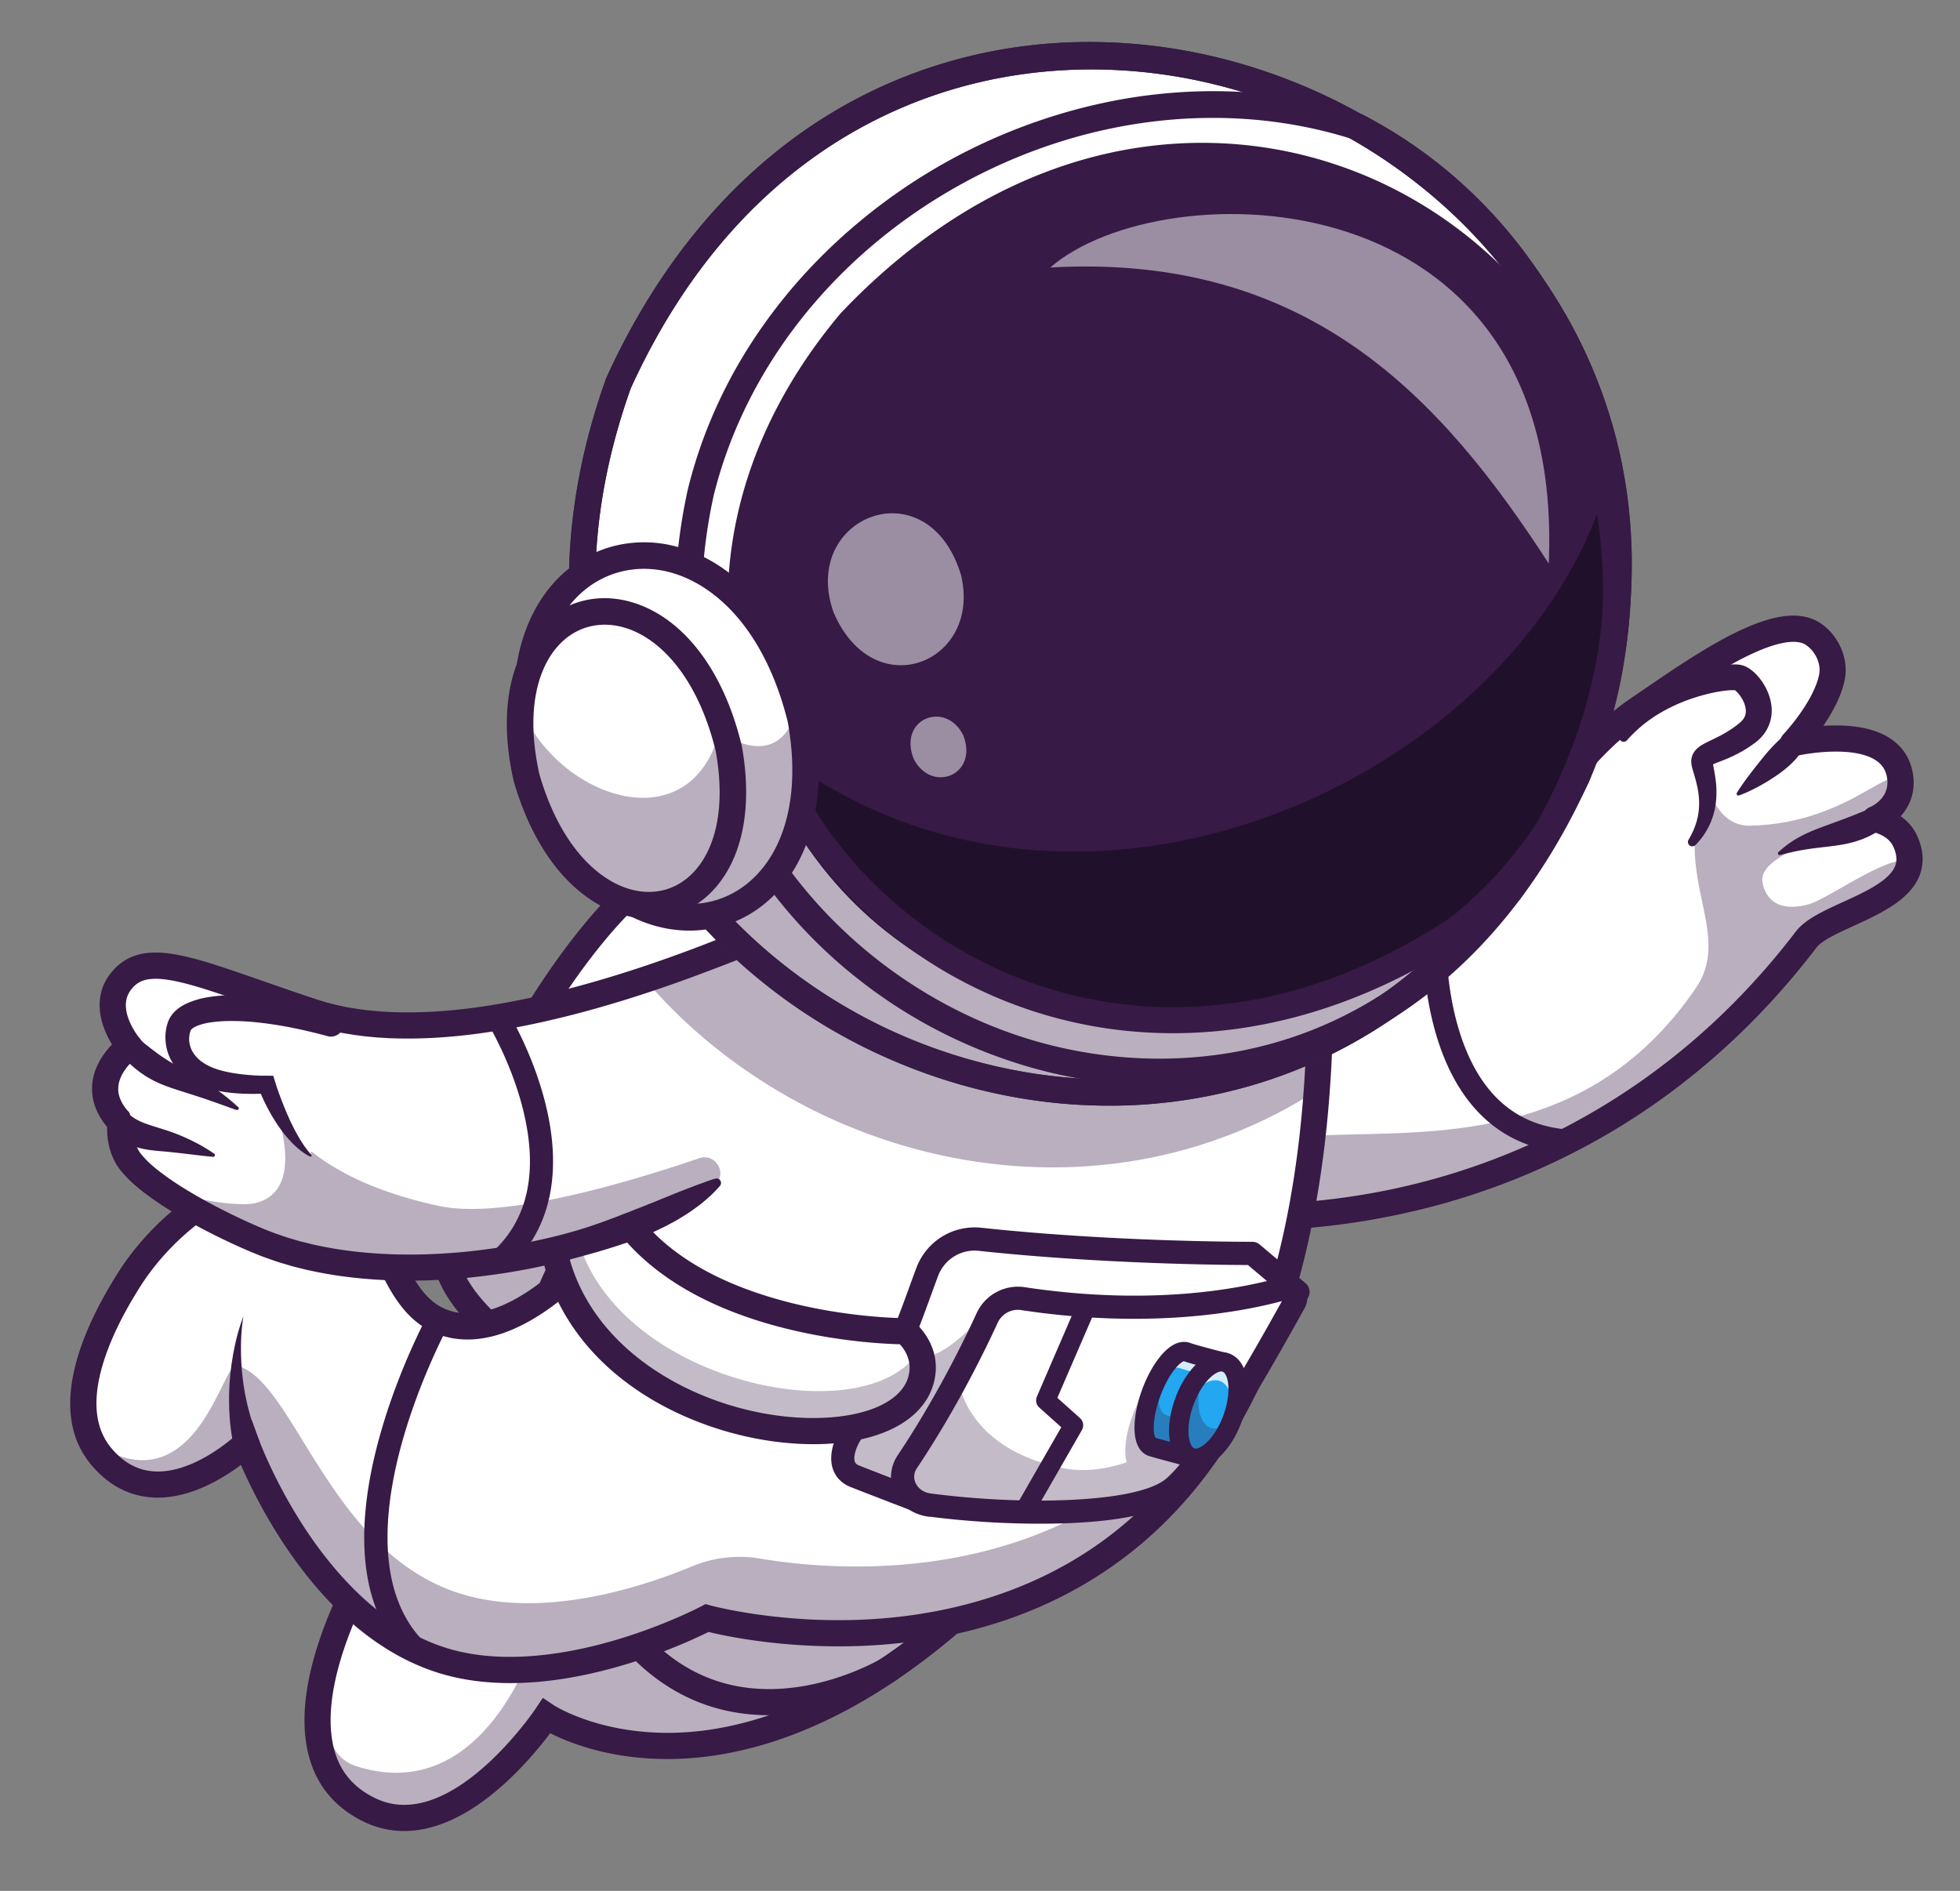 <svg xmlns="http://www.w3.org/2000/svg" id="b83b7ca4-e925-446d-b7a2-265fb91db78f" data-name="Layer 1" width="2537.39" height="2447.91" viewBox="0 0 2537.39 2447.91"><rect x="0" y="0" width="2537.39" height="2447.91" fill="#808080" stroke="none"/><g><path d="M824.22,1869c-10.57,64.66-62.68,90.38-165.32,70.09s-142.14,23.2-149,31.55c-23.06,28.28-189.61,296.54-31.14,372.65,111.78,53.68,228.61-121.76,228.61-121.76S971,2398.32,1336.71,1996.4" style="fill: #fff"></path><path d="M996,2220.53c-31.34,0-61.3-5.3-88.92-15.89-88.78-34-154.27-120.31-194.63-256.42a16.92,16.92,0,1,1,32.45-9.62C782.08,2064.08,840.72,2143,919.16,2173c109.41,41.95,221.86-25.78,223-26.47a16.93,16.93,0,0,1,17.71,28.86c-1.3.79-32.39,19.69-78.77,32.81A312.7,312.7,0,0,1,996,2220.53Z" style="fill: #371a45"></path><g style="opacity: 0.35"><path d="M478.81,2343.34C590.58,2397,707.4,2221.58,707.4,2221.58S971,2398.31,1336.71,1996.41l-335.33-83.35C882.6,2131.54,693.5,2123.11,693.5,2123.11S629,2339.68,461.67,2286.67c-45.05-14.27-37.85-69.76-48.51-89C405.41,2258.15,418.79,2314.51,478.81,2343.34Z" style="fill: #371a45"></path></g><path d="M523.13,2370.43a118.14,118.14,0,0,1-51.66-11.84c-39.2-18.83-63.79-49.54-73.1-91.28-11.11-49.84-.09-113.64,32.77-189.65,24.14-55.85,54.7-104.2,65.69-117.68,11.56-14.17,57.64-58.75,165.35-37.46,54.91,10.86,94.71,8.07,118.28-8.29,14.59-10.13,23.44-25.81,27.06-47.92a16.93,16.93,0,1,1,33.41,5.46c-5.11,31.21-19,54.85-41.17,70.27-31.84,22.09-79,26.58-144.15,13.7-91.49-18.09-126.47,18.19-132.55,25.64C508.72,1999,408.45,2157,431.41,2259.94c7,31.54,24.93,53.82,54.72,68.13,97.18,46.68,206.11-114.26,207.19-115.89l9.42-14.11,14.1,9.44c.58.38,64.19,41.56,169.63,35.15,98.17-6,253.8-55.51,437.72-257.65a16.93,16.93,0,0,1,25,22.78c-84.75,93.14-171.31,163.24-257.27,208.34-69.53,36.48-138.88,56.83-206.12,60.48-7.5.4-14.82.59-21.92.59-75.16,0-127.74-21.3-151.6-33.43-12.2,16.3-35.78,45.41-66.26,71.64C603.63,2351.92,562,2370.43,523.13,2370.43Z" style="fill: #371a45"></path><g><path d="M1292.43,1213.55c-10.69-1.85-235.85-107.77-386.89-105.61-125.92,1.8-365.83,427-323.59,538.77,39.14,103.56,257,197.71,257,197.71Z" style="fill: #fff"></path><path d="M1292.43,1213.56l-73.7,102.54L839,1844.42s-105.64-45.65-183-108.37c-33.75-27.31-62.08-57.87-74-89.34-42.24-111.74,197.67-537,323.61-538.77C1056.58,1105.78,1281.72,1211.69,1292.43,1213.56Z" style="fill: #fff"></path><g style="opacity: 0.35"><path d="M1218.73,1316.1,839,1844.42a.62.62,0,0,1-.17-.06c-.48-.23-2-.9-4.53-2l-1.63-.76a1.59,1.59,0,0,1-.33-.13c-.52-.23-1.11-.52-1.7-.76-1.39-.68-3-1.39-4.75-2.2-.42-.22-.88-.41-1.33-.63s-.81-.4-1.24-.58-1.07-.51-1.62-.79c-5.62-2.64-12.46-6-20.19-9.83-1-.45-1.91-.94-2.88-1.43-2.91-1.48-6-3-9.08-4.65l-3.16-1.63c-1.23-.61-2.48-1.29-3.77-2-1.54-.84-3.12-1.66-4.73-2.51-.49-.23-.94-.49-1.38-.75-1.16-.63-2.32-1.23-3.51-1.87-3.31-1.79-6.68-3.61-10.12-5.5-.09,0-.22-.14-.35-.2-2.37-1.31-4.81-2.67-7.23-4.06a.66.66,0,0,1-.2-.11c-1.76-1-3.52-2-5.31-3-1.12-.62-2.23-1.28-3.38-2-4.25-2.46-8.59-5-13-7.6-2.8-1.67-5.63-3.42-8.48-5.17-2.58-1.56-5.17-3.19-7.77-4.83s-5.19-3.3-7.81-5l-7.82-5.12c-2.62-1.74-5.2-3.48-7.77-5.25s-5.18-3.55-7.74-5.39c0,0,0,0,0,0-2.57-1.8-5.13-3.64-7.65-5.47l-7.59-5.61c-.41-.28-.81-.6-1.18-.88l-6.29-4.84c-2.47-1.93-4.9-3.89-7.34-5.85-33.75-27.31-62.08-57.87-74-89.34-22-58.31,32.76-202,108.1-326.31-33.48,79-50.41,150.25-36.43,187.25,4.89,12.94,12.56,25.73,22.26,38.21a216.28,216.28,0,0,0,37.75,37.94c84.93-151.51,242.28-327.8,326.58-319.42,48.75,4.88,104,21.89,156.64,42.78C1204.19,1310.08,1211.52,1313.06,1218.73,1316.1Z" style="fill: #371a45"></path></g><path d="M844.76,1865.36l-12.51-5.4a1014.53,1014.53,0,0,1-116-61.14c-82-50.42-132.57-99.59-150.16-146.13-16.79-44.43,5.08-119.4,26.38-174.47,27-69.72,68.79-148.43,114.73-215.93C750.45,1198.76,833.68,1092,905.3,1091c55.58-.8,126.9,12.35,212,39.07,68.53,21.52,127.94,46.07,159.86,59.26,8.44,3.49,16.44,6.8,19,7.68l25.8,4.48Zm65.37-740.53c-1.46,0-2.9,0-4.34,0-39.92.58-105.29,60.53-170.59,156.48-44.55,65.46-85.06,141.67-111.14,209.1-26.7,69-36.28,123.82-26.28,150.29,14.64,38.74,61.62,83.36,135.87,129a1023,1023,0,0,0,99.67,53.5L1266,1221.36l-1.77-.73C1206.54,1196.8,1032.41,1124.83,910.13,1124.83Zm386.41,72.32h0Z" style="fill: #371a45"></path><path d="M897.08,1100.7c5.53,6,10.8,11.91,16.12,17.93s10.54,12,15.73,18.11c10.4,12.15,20.63,24.44,30.59,37s19.77,25.25,29.06,38.44c1.17,1.65,2.35,3.27,3.5,4.93l3.4,5c2.25,3.38,4.59,6.64,6.71,10.14s4.37,6.86,6.46,10.39l6.1,10.73a9.67,9.67,0,0,1-16.64,9.85l-.19-.3C990,1250,980.64,1237.56,971,1225.37s-19.9-24.07-30.31-35.78-21.11-23.22-32-34.57q-8.13-8.52-16.41-16.9c-5.5-5.57-11.1-11.19-16.61-16.54l0,0a14.95,14.95,0,0,1,20.84-21.44C896.69,1100.28,896.9,1100.51,897.08,1100.7Z" style="fill: #371a45"></path><path d="M675.52,1335.78,782,1419.11a26.47,26.47,0,0,1,8,31.4c-17.63,40.52-63.2,132-117,136.32-44.63,3.59-90.2-30.8-102.26-72.87-13.48-47,38.74-131.74,66.6-172.32A26.51,26.51,0,0,1,675.52,1335.78Z" style="fill: #fff"></path><g style="opacity: 0.35"><path d="M789.93,1450.52c-17.6,40.52-63.19,132-116.95,136.3-44.64,3.59-90.2-30.79-102.27-72.88-8.27-28.94,8.29-72.11,28.75-110.49-7,21.35-8.8,41.24-5.35,57.41,19.8,92.63,105.21,56.12,105.21,56.12s-3.19,20.6,2,25.39c21.9,20,67.89-59.69,90.72-101.48A25.63,25.63,0,0,1,789.93,1450.52Z" style="fill: #371a45"></path></g><path d="M666.64,1604c-49,0-98.28-36.87-112.19-85.38-14.4-50.25,29.53-129.19,68.92-186.57a43.42,43.42,0,0,1,62.59-9.61h0l106.43,83.33a43.41,43.41,0,0,1,13.08,51.48c-9.87,22.68-26,55.8-46.68,84.82-27.54,38.6-55.95,59.33-84.45,61.62Q670.5,1604,666.64,1604Zm-7.46-257a9.93,9.93,0,0,0-1.47.11,9.55,9.55,0,0,0-6.43,4c-48.41,70.52-72.44,129.61-64.28,158.08,9.75,34,45.37,60.86,79.52,60.86,1.71,0,3.41-.07,5.1-.2,36.6-3,77.1-67.12,102.8-126.2a9.56,9.56,0,0,0-2.9-11.33l-106.43-83.32A9.46,9.46,0,0,0,659.18,1347.06Z" style="fill: #371a45"></path><path d="M608.75,1550.6h-.16l0,0a.39.39,0,0,0,.12,0l.4.06c.31,0,.61.09,1,.12.68.08,1.42.13,2.17.16,1.49.08,3.07.07,4.65,0a76,76,0,0,0,9.72-1,81.82,81.82,0,0,0,9.82-2.25,92.1,92.1,0,0,0,9.7-3.37,125,125,0,0,0,35.76-22.77A180.07,180.07,0,0,0,697.4,1506l3.62-4.23,3.58-4.42c1.21-1.46,2.36-3,3.52-4.45s2.35-3,3.46-4.5c4.57-6,8.91-12.22,12.91-18.57,2-3.19,3.91-6.4,5.66-9.68.87-1.63,1.71-3.28,2.5-4.93.37-.82.77-1.65,1.1-2.46.17-.41.35-.82.5-1.21l.4-1,.2-.53a4.46,4.46,0,0,1,8.5,2.6l-.22.94-.2.79c-.14.53-.29,1-.44,1.53-.28,1-.61,2-.93,2.94-.66,1.93-1.37,3.81-2.11,5.68-1.48,3.73-3.13,7.34-4.83,10.94-3.44,7.15-7.23,14.08-11.24,20.86-1,1.72-2,3.37-3,5.06s-2,3.37-3.11,5l-3.17,5-3.38,5a196.94,196.94,0,0,1-15,19.1,147.52,147.52,0,0,1-38.8,31.25,120.44,120.44,0,0,1-11.61,5.59,110.53,110.53,0,0,1-12.34,4.36,104.3,104.3,0,0,1-13,2.89c-2.25.33-4.52.62-6.88.77-1.18.09-2.37.15-3.62.17-.61,0-1.27,0-1.92,0l-1.05,0-.6,0-.31,0-.52,0a14.94,14.94,0,0,1,3.78-29.65Z" style="fill: #371a45"></path></g><path d="M1550.64,1572.25s51.88,7.21,132.87,1.2c162-12.06,440.71-76.83,654.89-357.34,27.91-36.55,163.07-51.52,127.79-127.66-10.7-23.1-38.74-28-38.74-28s41.09-16.83,31.55-59.59c-15.1-67.57-137.94-38.6-137.94-38.6s41.12-43.29,50.24-84c6.35-28.55-13.58-54.37-31.29-61.19-50.25-19.31-153.52,56.55-216.34,99-59.19,39.94-97.28,91.64-136.58,144.71-61.32,82.72-125.67,168.78-277.85,218.81-51,16.73-111.78,29.46-185.64,36.64l18.22,172.69Z" style="fill: #fff"></path><g style="opacity: 0.35"><path d="M1550.64,1572.25s51.88,7.21,132.87,1.2c162-12.06,440.71-76.83,654.89-357.34,23.63-30.9,124-46.39,133-96.51-11.09-23.69-104.12,43.82-129,50.83-48.22,13.6-58.79-15.76-60.79-28.6-7.62-48.79,173.46-74.37,175.72-117.09,2.89-54.55-55.17,41.5-191.86,44.18-43.23.85-54-52.53-55.64-48.77-49,110.56,35.07,186.17-14.06,258.47-146.78,216-368.56,182.29-505.71,192.5-81,6-132.87-1.2-132.87-1.2l-8.82-83.38-7.63-72.17c-5.63.66-11.36,1.26-17.13,1.82l18.22,172.69Z" style="fill: #371a45"></path></g><path d="M1620.26,1592.84c-43.36,0-69.67-3.5-71.94-3.81a16.93,16.93,0,0,1,4.65-33.54c1.13.16,116.4,15.31,268.6-20.3,139.93-32.75,340.85-116.47,503.39-329.36,12-15.66,35.52-26.44,60.47-37.86,28.59-13.08,61-27.9,68.17-47.31,2.64-7.15,1.74-15.35-2.76-25.07-6.58-14.2-25.2-18.22-26.37-18.46a16.83,16.83,0,0,1-3.5-32.31c3.19-1.39,27.59-13,21.5-40.26-2-9.1-6.77-15.71-14.89-20.8-27.78-17.41-83.52-9.52-102.65-5a16.93,16.93,0,0,1-16.16-28.13c.37-.39,38-40.47,46-76.06,4.56-20.38-11.13-38-20.82-41.7-10.48-4-32.68-3.85-78.89,19.89-35.07,18-73.26,44.1-103.94,65.06-6.27,4.29-12.29,8.4-18,12.24-56.3,38-92.82,87.28-131.49,139.47-41.79,56.4-85,114.73-156.29,163.09-80.25,54.44-185,87.29-320.11,100.43a16.93,16.93,0,0,1-3.28-33.7c288-28,371.63-140.85,452.48-250,38.66-52.18,78.64-106.14,139.75-147.38,5.63-3.8,11.6-7.87,17.81-12.12,31.46-21.49,70.62-48.24,107.57-67.22,47.33-24.32,81.17-31.12,106.51-21.38,26.57,10.21,49.68,45.07,41.71,80.69-4.6,20.57-16.09,41.25-27.34,57.78.81-.06,1.63-.11,2.45-.15,35.28-2,63.09,3.24,82.65,15.49,15.85,9.93,25.92,24.1,30,42.11,5.84,26.15-2.9,46-14.93,59.58a61.77,61.77,0,0,1,21,24.6c8.37,18.05,9.65,35.22,3.81,51-12.05,32.61-51.25,50.55-85.84,66.37-20.07,9.18-40.83,18.68-47.66,27.62-74.6,97.71-163.22,177.59-263.41,237.44a907.59,907.59,0,0,1-260.58,104.66C1743.17,1588.16,1670.35,1592.84,1620.26,1592.84Z" style="fill: #371a45"></path><path d="M131.58,1886c76.27,89.79,187.24-17.51,187.24-17.51S403.37,2103.26,581,2152c149.24,40.94,334.33-57.2,334.33-57.2s631.88,175.37,768.19-521.34a1354.51,1354.51,0,0,0,20.68-156q5-64.93,5-137.94-.06-38.19-1.53-78.68l-523.88-47.28-60.38-5.41-15.07-1.38c-.85,3.37-1.7,6.7-2.6,10-26,95-77,166.87-131.78,224.13-69.44,72.71-144.73,121.85-181.91,164.53a492.85,492.85,0,0,0-48.55,66c-21.59,35.06-30.77,60-30.77,60-23,18.21-96.07,70.87-156.38,31.48-20.9-13.68-35.08-36.89-47.54-62.18-22.08-44.75-38.89-96-78.64-112.63-57.37-24-123.23-2.26-178.06,38-34.23,25.13-64.15,57.52-85,90.46C131.13,1713.34,75.83,1820.46,131.58,1886Z" style="fill: #fff"></path><g style="opacity: 0.35"><path d="M118.7,1866.51A96.13,96.13,0,0,0,131.58,1886c76.27,89.79,187.24-17.51,187.24-17.51S403.37,2103.26,581,2152c149.24,40.94,334.33-57.2,334.33-57.2s614.94,170.67,762.4-493.64c-148.55,465.54-557.53,439.38-694.11,416.53a158.7,158.7,0,0,0-87.14,9.91c-63.26,26.26-186.72,66.86-292.26,37.91-177.62-48.73-221.48-278.42-298.1-297.84C288.2,1763.12,252.61,1956.18,118.7,1866.51Z" style="fill: #371a45"></path></g><path d="M660.42,2178.91c-30.12,0-58.22-3.54-83.89-10.58-43-11.8-84.25-34.83-122.59-68.45-30.23-26.51-58.73-59.64-84.71-98.47a681.44,681.44,0,0,1-57.38-105c-22.76,17.22-63.54,42.38-107.5,42.38-1.84,0-3.69,0-5.54-.13-31-1.52-58-15.54-80.15-41.65-28.23-33.23-35-78.11-20-133.41,9.53-35.29,27.77-74.34,54.21-116.07,30.1-47.49,74.94-90,123-116.75,26.69-14.81,53.32-24.19,79.17-27.86,29.14-4.13,56.63-.9,81.7,9.6,38.88,16.27,57.87,57.46,76.24,97.29,14.44,31.33,29.37,63.72,52.7,79,21.07,13.77,47,15.17,77.05,4.14,17.95-6.59,37.24-17.61,56-32,6.55-15.85,30.75-69.29,80.6-126.52,18.37-21.09,44.64-42.89,75-68.13C937.82,1397,1052.1,1302.16,1092,1142.7a16.93,16.93,0,1,1,32.84,8.21c-42.54,170.22-161.75,269.15-248.8,341.39-29.28,24.3-54.57,45.29-71.14,64.32-54,61.92-76,120.12-76.23,120.7l-1.66,4.43-3.71,3c-22.65,17.93-46.47,31.75-68.88,40-40.07,14.7-77.15,12.08-107.23-7.58-31.48-20.57-48.48-57.45-64.93-93.12-16.37-35.51-31.84-69.06-58.56-80.25-80.54-33.71-188.45,37-242.24,121.91-24.62,38.85-41.49,74.78-50.13,106.78-11.85,43.89-7.42,78.43,13.17,102.66,16.09,18.93,34.37,28.66,55.9,29.75,52.84,2.66,106.17-48,106.7-48.48l18.81-18.08,8.86,24.53c.21.57,21.21,58.07,63.07,120.44C435.68,2039.68,499,2112,585.49,2135.68c73,20,156.19,4,213.12-13,62.73-18.69,108.33-42.66,108.78-42.9l6-3.15,6.5,1.8c.74.2,76.26,20.7,178.45,18.94,93.44-1.63,229.14-22.8,345-114.44,178.2-140.93,261.47-403.85,247.5-781.46a16.93,16.93,0,0,1,33.83-1.25c7.71,208.43-14.26,385.34-65.32,525.81-43.79,120.47-109.49,215.91-195.27,283.66-54.66,43.18-117.84,75.36-187.78,95.67-55.71,16.18-115.8,24.89-178.59,25.88-4.12.06-8.21.09-12.24.09-84.37,0-148.12-13.73-168.14-18.61A713.19,713.19,0,0,1,809,2155c-38.78,11.6-76.21,19.09-111.26,22.24Q678.6,2178.9,660.42,2178.91Z" style="fill: #371a45"></path><path d="M2101.52,955.36c41.93-65.65,131.14-81.46,148.67-78.1,13.35,2.56,45,45.28,12.42,71.08s-59.7,25.19-59.24,38.12,22.56,58.93-13,104.08" style="fill: #fff"></path><path d="M2096.76,952.32c8-17.68,20.76-33.33,35.63-46.2a191.49,191.49,0,0,1,50.09-30.84,207.41,207.41,0,0,1,27.95-9.7c4.8-1.29,9.66-2.42,14.65-3.35a130.81,130.81,0,0,1,15.63-2l2.11-.11c.7,0,1.5,0,2.24,0,1.43,0,3.22.07,4.91.17,1.05.12,2.09.25,3.14.41a30.61,30.61,0,0,1,4.41,1.21,34.41,34.41,0,0,1,6.2,3.06,49.28,49.28,0,0,1,8.17,6.43,66.65,66.65,0,0,1,6.15,6.79,74.34,74.34,0,0,1,9.28,15,66.52,66.52,0,0,1,5.52,17.48,52.54,52.54,0,0,1-.3,19.85,50,50,0,0,1-8.3,18.78,44.51,44.51,0,0,1-3.1,3.92,41.5,41.5,0,0,1-3.36,3.51,46.66,46.66,0,0,1-3.54,3.13l-.91.74c-.29.24-.62.52-.86.68l-1.54,1.14c-4.1,3-8.36,5.89-12.72,8.52a187.51,187.51,0,0,1-26.91,13.09c-4.39,1.74-8.8,3.37-12.1,4.83-1.62.69-2.92,1.44-3.16,1.54a8.25,8.25,0,0,1,.52-.95,6.08,6.08,0,0,0,.77-2.81,2,2,0,0,0,0-.55l0-.13s0,0,0,0v.14s0,0,0,.13l0,.45c0,.65.17,1.58.33,2.57.33,2,.76,4.22,1.19,6.53.85,4.62,1.67,9.51,2.27,14.46a118.15,118.15,0,0,1,0,30.41,92.52,92.52,0,0,1-26.25,53.35,5.68,5.68,0,0,1-8.94-6.85l.08-.13a100.39,100.39,0,0,0,10.37-23.46,84.28,84.28,0,0,0,2.55-12.16,93.49,93.49,0,0,0,.74-12.28,103.53,103.53,0,0,0-.91-12.29c-.55-4.11-1.4-8.19-2.35-12.31s-2.15-8.23-3.45-12.56c-.64-2.17-1.3-4.42-2-6.92-.33-1.27-.67-2.59-1-4.22l-.22-1.25c0-.19-.07-.47-.1-.73l-.08-.79-.08-.8c0-.14,0-.23,0-.42v-.57c0-.76,0-1.52.05-2.28a22.17,22.17,0,0,1,2.94-9.3,26.33,26.33,0,0,1,5.08-6.1,47.34,47.34,0,0,1,8.53-5.75c4.94-2.66,9.08-4.5,13.1-6.49s7.8-3.83,11.46-5.88,7.17-4.23,10.6-6.5,6.73-4.71,9.92-7.3l1.19-1a5.76,5.76,0,0,0,.47-.42l.41-.38a18.85,18.85,0,0,0,1.56-1.52,22.2,22.2,0,0,0,2.48-3.06,16.49,16.49,0,0,0,2.59-6.38c.13-.56.13-1.17.24-1.74s.06-1.22,0-1.86a18.9,18.9,0,0,0-.12-2l-.09-1-.19-1c-.91-5.58-4.1-12-8.15-17.14a32.46,32.46,0,0,0-3.09-3.48,18,18,0,0,0-2.58-2.19c-.26-.19-.34-.18.05-.06h.06l.15.06.33.1a2.05,2.05,0,0,0,.34.07l.22,0a.75.75,0,0,1-.29-.06c-.6,0-1.11-.13-2-.13-.41,0-.77,0-1.22,0l-1.34,0a102.29,102.29,0,0,0-11.81,1.09c-4.1.54-8.26,1.26-12.41,2.15s-8.31,1.89-12.46,3-8.25,2.34-12.33,3.69a218.69,218.69,0,0,0-46.9,21.39,175.71,175.71,0,0,0-40,33.55l-.05.06a5.7,5.7,0,0,1-9.46-6.13Z" style="fill: #371a45"></path><g><path d="M1680.33,1672.7,1492.53,1920l-189.6,18.48-100.26,9.77s-77.27-29.63-95.93-37.1c-25.33-10.08-15.07-40.77-3.27-57.78a597.31,597.31,0,0,0,49.17-86c21.12-44.86,34.94-86.59,47.74-120.7a65.57,65.57,0,0,1,68.3-42.34c177.62,19.09,352.39,18.26,352.39,18.26Z" style="fill: #fff"></path><path d="M1202.66,1963.25a15,15,0,0,1-5.37-1c-3.16-1.21-77.57-29.77-96.11-37.16-11.84-4.73-19.91-13.23-23.33-24.6-5.66-18.75,3.15-41,13.27-55.67,44.52-64.3,67.81-128.33,86.53-179.79,3-8.26,5.84-16.06,8.67-23.6a80.53,80.53,0,0,1,84-52c174.7,18.76,349,18.19,350.74,18.18a15,15,0,0,1,9.74,3.54l59.26,50a15,15,0,0,1,2.27,20.53l-187.8,247.32a15,15,0,0,1-10.49,5.86l-289.87,28.24A14.27,14.27,0,0,1,1202.66,1963.25Zm59-344.25a50.63,50.63,0,0,0-47.29,33c-2.77,7.41-5.59,15.14-8.57,23.33-19.31,53.08-43.34,119.13-90.06,186.6-7.24,10.46-11.2,23.34-9.21,29.94.53,1.75,1.62,3.75,5.73,5.39,16.15,6.45,77.47,30,92.43,35.75l279.83-27.26L1659.77,1675l-44.18-37.32c-31.32-.07-189.71-1.3-348.52-18.35A48.57,48.57,0,0,0,1261.7,1619Z" style="fill: #371a45"></path><g style="opacity: 0.3"><path d="M1302.93,1938.48l-100.26,9.77s-77.27-29.63-95.93-37.1c-19.34-7.69-17.94-27.44-10.94-43.9a79.85,79.85,0,0,1,7.67-13.88,597.31,597.31,0,0,0,49.17-86c4.06,12.7,16-.5,47.77-10.4,37.56-11.71,55.69-43.52,77.67-51C1342.22,1684.09,1319.13,1866.89,1302.93,1938.48Z" style="fill: #371a45"></path></g><path d="M1561.41,1833.69c-8.74,23.64-16.94,53.8-16.94,53.8s-49.58-13.11-53.47-14.55c-12.85-4.76-13.11-36.07-.58-70s33.11-57.49,46-52.73c9.4,3.48,49.34,13.58,49.34,13.58S1564.77,1824.6,1561.41,1833.69Z" style="fill: #fff"></path><ellipse cx="1564.43" cy="1825.42" rx="65.4" ry="33.04" transform="translate(-690.38 2659.33) rotate(-69.7)" style="fill: #fff"></ellipse><path d="M1675.8,1686.19c-13.49,24.15-34.79,62.59-58.35,102.16-33.71,56.6-72,115.44-98.34,137.62-45.87,38.59-211.13,36.33-316.48,22.28-27.64-3.69-43.53-32.71-28-55.92,25.36-38,47.18-75.7,64.86-108.75,16.75-31.28,29.8-58.36,38.61-77.58a43.51,43.51,0,0,1,46.07-24.82c166.69,25.19,285.7,1.6,337.61-12.9A12.32,12.32,0,0,1,1675.8,1686.19Z" style="fill: #fff"></path><g style="opacity: 0.3"><path d="M1574,1857.67c-16.29,24.29-32,45.49-45.62,59.53a114.13,114.13,0,0,1-9.25,8.77c-45.87,38.59-211.13,36.33-316.48,22.28-27.64-3.69-43.53-32.71-28-55.92,25.36-38,47.18-75.7,64.86-108.75,5.36,29.87,29.22,94.3,134.92,116.73,27.36,5.78,56,2.21,84.28-7.27-4.07-12.81-1.66-35.78,7.31-60,12.51-33.88,33.12-57.49,46-52.74,7.87,2.92,37,10.42,46.42,12.85a17.15,17.15,0,0,1,4.34,1c9.07,3.34,14.37,14.14,15.5,28.57C1579,1833,1577.62,1845.07,1574,1857.67Z" style="fill: #371a45"></path></g><g style="opacity: 0.3"><path d="M1574,1857.67c3.64-12.6,5-24.72,4.21-35,14.07-11.39,27.29-23.06,39.26-34.3C1603.37,1812,1588.47,1836.07,1574,1857.67Z" style="fill: #371a45"></path></g><path d="M1346.33,1972.57a1143.47,1143.47,0,0,1-145.68-9.45c-19.1-2.55-35.07-14.15-42.7-31-7.17-15.85-5.64-33.38,4.19-48.09,49.32-73.83,85.27-147.13,102.31-184.25l13.64,6.26-13.64-6.26a58.81,58.81,0,0,1,62-33.4c161.73,24.42,277,2.64,331.32-12.52a27.32,27.32,0,0,1,31.19,39.65l-3.28,5.87c-36.17,64.87-111.44,199.86-156.87,238.08-23.53,19.8-72.31,31.38-145,34.4C1371.79,1972.33,1359.23,1972.57,1346.33,1972.57Zm-28.64-276.87a28.64,28.64,0,0,0-26,16.56c-17.41,37.94-54.16,112.85-104.64,188.4a19.12,19.12,0,0,0-1.79,19.07c3.33,7.38,10.56,12.48,19.33,13.65,117.21,15.64,267.08,12.85,304.83-18.9,41.22-34.69,117.44-171.37,150-229.74l.19-.33c-58.9,15.65-176.28,36-337.69,11.61A27.7,27.7,0,0,0,1317.69,1695.7Z" style="fill: #371a45"></path><g><path d="M1561.41,1833.69c-8.74,23.64-16.94,53.8-16.94,53.8s-49.58-13.11-53.47-14.55c-12.85-4.76-13.11-36.07-.58-70s33.11-57.49,46-52.73c9.4,3.48,49.34,13.58,49.34,13.58S1564.77,1824.6,1561.41,1833.69Z" style="fill: #22a7f0"></path><g style="opacity: 0.8"><path d="M1585.72,1763.85s-21,60.73-24.29,69.85c-8.77,23.62-16.94,53.8-16.94,53.8s-1-.28-2.67-.7c3-9.84,6.79-21.67,10.68-32.15,3.38-9.11,24.34-69.87,24.34-69.87s-40-10.1-49.37-13.56c-10.42-3.88-26,11-38.19,34.87.39-1,.74-2,1.12-3.09,12.55-33.88,33.12-57.49,46-52.74C1545.8,1753.73,1585.72,1763.85,1585.72,1763.85Z" style="fill: #fff"></path></g><g style="opacity: 0.3"><path d="M1557.46,1845c-7.13,20.94-13,42.48-13,42.48s-49.59-13.13-53.49-14.57c-12.84-4.75-13.1-36-.6-69.93a153.2,153.2,0,0,1,14.84-30.1c-8.7,29.45-7.22,54.81,4.2,59C1512.54,1833.06,1544.45,1841.57,1557.46,1845Z" style="fill: #371a45"></path></g><path d="M1544.48,1900a12.62,12.62,0,0,1-3.2-.42c-15.08-4-50.6-13.42-54.61-14.91-24.05-8.89-21-50.82-8-86,6.58-17.77,15.52-33.65,25.17-44.73,16.65-19.09,30.24-17.83,36.86-15.38,7.21,2.66,37.15,10.42,48.08,13.19a12.49,12.49,0,0,1,8.75,16.19c-.86,2.49-21,61-24.41,70.11-8.45,22.82-16.52,52.44-16.6,52.73A12.51,12.51,0,0,1,1544.48,1900Zm-48.57-38.6c4.22,1.29,21.65,6,39.89,10.86,3.24-11.12,8.42-28.12,13.89-42.9,2.33-6.29,13.47-38.46,19.8-56.77-12.43-3.24-29.91-7.92-36.83-10.38-4.72,1.1-19.33,14.88-30.52,45.13S1493.06,1857.36,1495.91,1861.39Zm65.5-27.7h0Z" style="fill: #371a45"></path><ellipse cx="1564.43" cy="1825.42" rx="65.4" ry="33.04" transform="translate(-690.38 2659.33) rotate(-69.7)" style="fill: #22a7f0"></ellipse><g style="opacity: 0.8"><path d="M1595.4,1836.87c-.83,2.22-1.69,4.36-2.61,6.45,5.79-27,.77-50.15-13.34-55.39-16-5.92-38.07,13.23-51.11,43.45a133.32,133.32,0,0,1,5.09-17.42c12.54-33.87,36.58-56.23,53.68-49.88S1607.94,1803,1595.4,1836.87Z" style="fill: #fff"></path></g><g style="opacity: 0.3"><path d="M1594.28,1839.75c-12.78,32.27-35.92,53.13-52.56,47-17.11-6.32-20.8-38.91-8.29-72.79,6.56-17.71,16.23-32.26,26.43-41.22-.37.93-.74,1.87-1.07,2.82-12.51,33.88-8.82,66.46,8.33,72.79C1575.24,1851.38,1585,1847.87,1594.28,1839.75Z" style="fill: #371a45"></path></g><path d="M1547.92,1900.36a30.08,30.08,0,0,1-10.52-1.88c-24.35-9-31.09-47.21-15.68-88.86,6.72-18.19,16.79-34.11,28.33-44.84,13.77-12.8,28.48-17.21,41.41-12.43,24.34,9,31.08,47.21,15.68,88.87-6.73,18.18-16.79,34.11-28.34,44.83C1568.65,1895.48,1558,1900.36,1547.92,1900.36ZM1581,1775.5c-3.55,0-8.74,2.79-13.91,7.59-8.61,8-16.59,20.83-21.91,35.2s-7.6,29.31-6.27,41c.95,8.31,3.77,14.5,7.18,15.76s9.58-1.6,15.71-7.29c8.61-8,16.59-20.83,21.91-35.2s7.6-29.31,6.27-41c-.94-8.31-3.76-14.5-7.18-15.76A5.11,5.11,0,0,0,1581,1775.5Z" style="fill: #371a45"></path></g><path d="M1325.34,1969.88a12.51,12.51,0,0,1-10.83-18.73l59.42-103.46-28.43-25.44a12.51,12.51,0,0,1-3.14-14.27l53-122.73a12.5,12.5,0,1,1,22.95,9.92l-49.46,114.46,29.26,26.19a12.5,12.5,0,0,1,2.5,15.54l-64.46,112.24A12.48,12.48,0,0,1,1325.34,1969.88Z" style="fill: #371a45"></path></g><path d="M538.18,2151a15,15,0,0,1-10.68-4.46c-32.52-32.93-51.07-77.43-55.13-132.24-3.15-42.59,2.44-91.53,16.62-145.47,23.88-90.85,63.46-163.94,65.13-167a15,15,0,0,1,26.34,14.37c-.5.92-39.73,73.51-62.6,160.8-20.5,78.28-31.77,184.92,31,248.47A15,15,0,0,1,538.18,2151Z" style="fill: #371a45"></path><path d="M2029.35,1492.2c-.35,0-.7,0-1,0-82.75-5.74-141.21-58.49-169.07-152.55-20.31-68.58-17.15-134.45-17-137.22a15,15,0,0,1,30,1.56c0,1.08-2.93,64.34,16,127.8,24.4,81.73,72.24,125.63,142.18,130.48a15,15,0,0,1-1,30Z" style="fill: #371a45"></path><path d="M2434.7,1073.58c-2.42,1.78-4.95,3.38-7.51,5-1.26.81-2.6,1.48-3.93,2.18s-2.69,1.36-4,2c-2.67,1.39-5.5,2.41-8.28,3.56s-5.64,2-8.48,2.92c-11.42,3.55-23,5.18-34,6.53s-21.54,2.4-32.09,4.15-21.08,4.13-32,7h0a2.21,2.21,0,0,1-2.09-3.73,129.58,129.58,0,0,1,28.24-20.17c10.29-5.54,21.19-9.81,31.63-13.61s20.33-7.41,29.79-11c2.34-1,4.76-1.74,7-2.75l3.5-1.39,1.76-.66c.58-.25,1.15-.51,1.73-.74,2.31-1,4.68-1.84,7-2.81s4.7-1.91,7.16-2.69l1.09-.34a15.1,15.1,0,0,1,13.45,26.58Z" style="fill: #371a45"></path><path d="M2332.83,971.55l-1.06,1.76c-.31.5-.61,1-.94,1.48-.62.92-1.27,1.86-1.92,2.73-1.3,1.78-2.68,3.42-4.08,5.05a104,104,0,0,1-8.93,9,164.25,164.25,0,0,1-20,15.08c-7,4.61-14.15,8.84-21.53,12.77-3.73,1.92-7.47,3.8-11.31,5.55-1.92.87-3.86,1.71-5.84,2.51s-3.93,1.59-6,2.31a2.27,2.27,0,0,1-2.9-1.38,2.23,2.23,0,0,1,.18-1.91l0,0c1.09-1.85,2.23-3.65,3.4-5.39s2.34-3.5,3.54-5.2c2.36-3.45,4.8-6.78,7.26-10.07,4.89-6.61,9.93-13,14.94-19.25s10-12.48,15.31-18.19c2.64-2.88,5.32-5.67,8.08-8.31,1.38-1.32,2.76-2.62,4.17-3.85.71-.62,1.38-1.22,2.11-1.8.33-.29.68-.56,1-.84l.48-.36.25-.17a.3.3,0,0,1,.14,0l7.18-2.26a14.16,14.16,0,0,1,16.39,20.81Z" style="fill: #371a45"></path><path d="M722.83,1640.42c70.16,227.66,434.34,264.4,469.11,147.4,11.76-39.59-20.26-64.41-20.26-64.41S863.25,1724.67,782.35,1531C782.35,1531,698.51,1561.5,722.83,1640.42Z" style="fill: #fff"></path><g style="opacity: 0.3"><path d="M722.83,1640.4C793,1868.07,1157.19,1904.82,1192,1787.81a57.52,57.52,0,0,0-2-39.55c-71.82,116.14-429.6,33.21-448.18-178.92-.29-3.24-1.77-6.16-2.4-9.11C723.44,1577.83,711.62,1604,722.83,1640.4Z" style="fill: #371a45"></path></g><path d="M1052.82,1869.61c-67.7,0-141-19.49-201.51-53.58-72.9-41.1-122.92-100.1-144.65-170.63-15.08-48.93,5.26-82.16,25-101.42a139.65,139.65,0,0,1,44.91-28.93,16.91,16.91,0,0,1,21.41,9.38C829.33,1599.53,901,1653,1011.09,1683.3c84.06,23.15,159.77,23.21,160.53,23.18h.05a17,17,0,0,1,10.38,3.55c1.68,1.3,41,32.5,26.11,82.61-14.2,47.78-71.61,76.55-153.57,77Zm-278.56-315.8a101,101,0,0,0-19.64,15.06c-18.59,18.57-23.69,40.34-15.61,66.56,40.17,130.37,191.29,200.32,313.79,200.32h1.62c65.24-.33,111.72-20.54,121.29-52.75,6.2-20.85-4.69-36.16-10.8-42.75-21.11-.5-87.59-3.7-162-24.1-52.42-14.36-97.85-34.33-135-59.36C826.06,1628.65,794.64,1594.07,774.26,1553.81Z" style="fill: #371a45"></path><path d="M156.26,1452.68s-4.25,28.6,12,50.32c8.16,10.85,21.32,22.37,37.16,33.73a519.82,519.82,0,0,0,46.71,29.39c36.49,20.53,75,37.87,97.73,46.25,47.79,17.61,102.22,26.59,159,28.37,77.57,2.42,159.44-8.58,234.69-29.25,70.72-19.43,135.57-47.43,185.34-80.87l35.39-52.34,48.37-71.54,171.19-253.15,38.89-57.5c-1.7,1-39.43,22.49-99.27,52.09q-8.57,4.23-17.67,8.65c-68,33-159.51,73.72-257.67,107.11-152.83,52-321.84,86.33-443.57,46-141.77-47-208.72-81.39-244.2-43.9-36,38,7.36,88.75,7.36,88.75s-31.31,22.24-31.5,54.45C136,1434.77,156.26,1452.68,156.26,1452.68Z" style="fill: #fff"></path><g style="opacity: 0.35"><path d="M349.68,1416s1.33,8.14,7.77,20.78C353.33,1424.26,349.68,1416,349.68,1416Z" style="fill: #371a45"></path></g><g style="opacity: 0.35"><path d="M205.44,1536.73a519.82,519.82,0,0,0,46.71,29.39c36.49,20.53,75,37.87,97.73,46.25,47.79,17.61,102.22,26.59,159,28.37,77.57,2.42,159.44-8.58,234.69-29.25,70.72-19.43,135.57-47.43,185.34-80.87h0c11.12-16.44-5-37.58-23.81-31.17-96.66,33-255,79.39-336.85,61.75-144.89-31.26-194.37-92.35-210.77-124.4,12,36.13,28,108-27.35,120.79C308.91,1562.51,244.33,1553.12,205.44,1536.73Z" style="fill: #371a45"></path></g><path d="M1225.56,1100.94c-5,4.34-10,8.35-15.15,12.26s-10.37,7.67-15.66,11.34q-15.86,11-32.33,20.88c-22,13.24-44.66,25-67.54,36.48-45.79,22.89-93.2,42.36-140.88,61-23.88,9.26-47.79,18.44-71.92,27.1s-48.45,16.84-73,24.45c-49.07,15.17-99,28.11-149.87,37.29-25.44,4.58-51.13,8.2-77.06,10.38a619.68,619.68,0,0,1-78.35,1.92l-9.85-.59-4.93-.29c-1.64-.13-3.28-.3-4.93-.45l-9.85-.92c-3.29-.34-6.57-.82-9.85-1.23-6.57-.74-13.11-2-19.66-3-1.64-.26-3.27-.59-4.9-1l-4.9-1-4.89-1c-.81-.17-1.63-.33-2.44-.52l-2.43-.62-9.72-2.49c-.81-.22-1.62-.4-2.43-.64l-2.4-.73-4.82-1.47c-6.58-1.94-12.46-4-18.55-6q-18.15-6.12-36.21-12.38c-24.07-8.32-48-16.88-71.82-24.74-11.9-3.92-23.78-7.67-35.54-10.81-2.94-.77-5.88-1.56-8.79-2.22s-5.82-1.32-8.71-1.94a157.72,157.72,0,0,0-17-2.54,77.08,77.08,0,0,0-15.46.11,37.07,37.07,0,0,0-12.53,3.65,32.78,32.78,0,0,0-9.78,7.84,35.06,35.06,0,0,0-6.59,10.89,34,34,0,0,0-1.88,12.47,52,52,0,0,0,2.56,14,82.43,82.43,0,0,0,6.33,14.39c1.31,2.36,2.72,4.69,4.23,6.94.74,1.13,1.52,2.23,2.3,3.3.39.53.78,1.06,1.17,1.55l1,1.22,11.06,13.94-14.12,10.86-.77.59-1.06.86c-.73.6-1.46,1.22-2.19,1.88-1.45,1.3-2.87,2.68-4.23,4.1a73.46,73.46,0,0,0-7.39,8.94c-4.33,6.21-7.28,12.77-8.29,19.12a23.81,23.81,0,0,0-.3,2.38,23.36,23.36,0,0,0-.15,2.36,6.5,6.5,0,0,0,0,1.17l0,1.16,0,1.16c0,.39.12.78.17,1.17.13.78.15,1.56.35,2.35s.36,1.56.53,2.35a44.31,44.31,0,0,0,1.63,4.74,49,49,0,0,0,5.07,9.3l.77,1.13.83,1.09c.54.74,1.14,1.43,1.71,2.14s1.18,1.38,1.77,2c.3.32.59.63.87.89l.39.39c.09.09.29.27.15.15l5.54,15.17v0l0,.24c0,.15,0,.33,0,.55,0,.4-.08.79-.1,1.23-.06.85-.09,1.74-.12,2.64s0,1.81,0,2.71l.1,2.72a63.22,63.22,0,0,0,1.51,10.61c.34,1.73.9,3.34,1.37,5s1.12,3.18,1.85,4.63a44.24,44.24,0,0,0,2.22,4.28c.41.69.89,1.3,1.31,2l.65,1c.21.33.55.7.82,1a118.57,118.57,0,0,0,16.62,16.75c6.36,5.38,13.22,10.52,20.31,15.46,14.22,9.87,29.36,19,44.81,27.53s31.32,16.62,47.38,24.17q12,5.65,24.22,10.86,6.08,2.6,12.16,5c4.05,1.62,8,3.12,12.17,4.49s8.17,2.85,12.3,4.18l12.5,3.68,3.12.92,3.18.79,6.34,1.58,6.34,1.59c2.11.52,4.27.91,6.4,1.37,34.15,7.44,69.33,10.9,104.61,11.83,8.84,0,17.67.3,26.51,0l6.63-.12c2.21,0,4.42-.06,6.63-.18l13.27-.59c17.67-1,35.35-2.42,53-4.67a830.73,830.73,0,0,0,104.56-19.65c17.17-4.47,34.18-9.55,50.85-15.55l3.13-1.08,3.11-1.16,6.22-2.32c4.13-1.56,8.31-3,12.39-4.7s8.23-3.2,12.37-4.75,8.17-3.29,12.3-4.86c2.05-.81,4.12-1.57,6.16-2.4l6.12-2.48,6.16-2.42,3.08-1.2,3.05-1.27c4.07-1.69,8.15-3.35,12.28-5s8.15-3.36,12.29-5,8.21-3.3,12.38-4.87c2.08-.81,4.16-1.61,6.27-2.37,1.06-.37,2.08-.8,3.11-1.22l3.13-1.2c2.08-.82,4.21-1.58,6.32-2.36,1.06-.4,2.14-.76,3.21-1.13s2.11-.81,3.18-1.18c4.24-1.59,8.57-3.08,13.08-4.39l.23-.07a5.84,5.84,0,0,1,6.06,9.43c-3.1,3.6-6.38,7-9.74,10.35-1.67,1.7-3.43,3.24-5.19,4.8s-3.54,3.09-5.35,4.59c-3.56,3.1-7.3,5.91-11.09,8.65s-7.58,5.54-11.53,8-7.9,5-11.92,7.36-8.16,4.5-12.28,6.68l-3.08,1.65c-1,.53-2.09,1-3.13,1.54l-6.28,3-6.31,3c-2.1,1-4.26,1.87-6.39,2.8-17,7.54-34.67,13.35-52.35,18.85l-13.31,4c-4.43,1.32-8.91,2.49-13.36,3.74l-6.67,1.89c-2.23.62-4.47,1.18-6.7,1.79L734,1631.56A865.21,865.21,0,0,1,625.08,1652c-18.34,2.33-36.79,3.81-55.27,4.87l-13.87.61c-2.31.13-4.63.16-7,.2l-7,.12c-9.26.27-18.54,0-27.82,0-37.1-1-74.33-4.6-111-12.58-2.29-.5-4.59-.92-6.87-1.48l-6.84-1.7-6.84-1.71-3.42-.86-3.39-1-13.55-4c-4.49-1.45-8.95-3-13.42-4.55s-9-3.19-13.32-4.92-8.68-3.51-13-5.33q-12.83-5.46-25.35-11.37c-16.72-7.86-33.19-16.2-49.4-25.2s-32.19-18.56-47.73-29.35c-7.76-5.41-15.42-11.12-22.89-17.44a151.45,151.45,0,0,1-21.49-21.84c-.42-.55-.84-1-1.26-1.64l-1.26-1.83c-.82-1.23-1.69-2.44-2.44-3.7a80.71,80.71,0,0,1-4.06-7.75,85.57,85.57,0,0,1-3.17-8c-.82-2.69-1.68-5.39-2.24-8.1a95.91,95.91,0,0,1-2.31-16.26l-.16-4.06c0-1.36,0-2.71,0-4.08s.08-2.74.18-4.15c0-.68.11-1.42.17-2.15q0-.52.12-1.14l.07-.6.11-.83,5.54,15.18c-.59-.53-.82-.76-1.15-1.07l-.88-.87c-.58-.57-1.11-1.12-1.62-1.67-1.06-1.11-2-2.21-3-3.34s-1.88-2.26-2.75-3.44l-1.32-1.75-1.26-1.81a83.47,83.47,0,0,1-8.54-15.73,79.35,79.35,0,0,1-3-8.77l-1-4.6c-.34-1.53-.49-3.14-.72-4.71-.1-.79-.23-1.58-.29-2.37l-.12-2.41-.1-2.4c0-.81,0-1.61,0-2.4,0-1.59.1-3.18.28-4.76s.35-3.14.6-4.7a73.69,73.69,0,0,1,5.29-17.67,89.34,89.34,0,0,1,8.64-15.31,108.62,108.62,0,0,1,10.76-13.06c1.94-2,3.94-4,6-5.82,1-.94,2.12-1.86,3.22-2.78l1.72-1.38.91-.71,1.16-.86-3.06,24.8-1.1-1.35-.91-1.16c-.59-.76-1.14-1.5-1.7-2.25-1.09-1.5-2.14-3-3.15-4.51q-3-4.55-5.69-9.33a116.2,116.2,0,0,1-8.95-20.46,85.89,85.89,0,0,1-4.16-23.36,67.66,67.66,0,0,1,3.88-25A68.85,68.85,0,0,1,146,1256.77,66.83,66.83,0,0,1,165.79,1241a70.89,70.89,0,0,1,23.8-7.13,110.24,110.24,0,0,1,22.56-.25c14.34,1.3,27.51,4.34,40.31,7.73s25.14,7.33,37.38,11.35c24.44,8.08,48.35,16.63,72.32,24.91q18,6.22,35.91,12.28c6,2,12.09,4.1,17.7,5.74l4.3,1.31,2.15.66c.72.21,1.45.38,2.18.57l8.74,2.24,2.19.56c.73.17,1.47.31,2.21.47l4.43.94,4.44.93c1.47.32,2.95.63,4.45.86,6,1,11.93,2.11,18,2.79,3,.37,6,.82,9.06,1.13l9.12.85c1.52.14,3,.3,4.56.42l4.59.27,9.17.55a584.44,584.44,0,0,0,73.95-1.84c24.71-2.06,49.4-5.54,74-10,49.15-8.86,97.81-21.46,145.82-36.3q36-11.17,71.57-24c23.7-8.51,47.27-17.44,70.57-27.08l17.45-7.29,17.36-7.5c11.55-5.07,23.08-10.17,34.56-15.4l68.91-31.31c23-10.38,45.88-21.06,69.17-31q17.46-7.44,35.22-14.41c5.93-2.3,11.88-4.58,17.89-6.76s12.07-4.31,18.16-6.26l.08,0a5.75,5.75,0,0,1,5.54,9.81Z" style="fill: #371a45"></path><g><path d="M2041.43,1004.55C1651,1812.09,510.45,1310,800.56,496.39,1180.6-339.72,2359.08,180.35,2041.43,1004.55Z" style="fill: #fff"></path><path d="M2041.43,1004.55C1651,1812.09,510.45,1310,800.56,496.39,1180.6-339.72,2359.08,180.35,2041.43,1004.55Z" style="fill: #fff"></path><g style="opacity: 0.35"><path d="M828,1259.94a685.58,685.58,0,0,0,127.91,118.91q19.2,13.71,39.27,26.21c158.16,98.13,354.72,133.87,537.73,83.46a620.19,620.19,0,0,0,165-72.54q5.07-66,5.13-140.17-.08-38.82-1.56-80l-532.33-48,39.52-58.43c-1.73,1-40.07,22.86-100.88,52.94l-15.31-1.4c-.86,3.42-1.73,6.8-2.64,10.19C1020.71,1184.62,927.72,1226,828,1259.94Z" style="fill: #371a45"></path></g><path d="M2041.43,1004.55C1651,1812.09,510.45,1310,800.56,496.39,1180.6-339.72,2359.08,180.35,2041.43,1004.55Z" style="fill: #fff"></path><path d="M1435.7,1426.45c-91.13,0-183.43-18.54-271.5-55.4a715.69,715.69,0,0,1-207.85-132.62c-62.8-57.54-113.09-124.45-149.45-198.87C726.33,874.67,720.14,685.42,789,492.28l.39-1c89.2-196.27,229-332.91,404.33-395.15,78.79-28,162.32-40.13,248.29-36.11,82.67,3.86,164.18,22.43,242.28,55.19A720.23,720.23,0,0,1,1895.09,250.4c63.59,58.72,114.14,126.9,150.24,202.65,80.23,168.31,82.84,360.55,7.54,555.91l-.4.93c-91.76,189.79-231.73,321.67-404.77,381.38A649.37,649.37,0,0,1,1435.7,1426.45ZM811.93,501c-148.15,416.21,83.62,731,361.74,847.43,82.86,34.68,173.42,54,265,54,223,0,452.1-114.8,591.52-402.81,162.23-421.62-70.43-742.27-355.36-861.81C1392.65,19.49,1002.35,82.66,811.93,501Zm1229.5,503.55h0Z" style="fill: #371a45"></path><g style="opacity: 0.35"><path d="M2041.43,1004.53C1716.36,1707.89,715,1436.47,755.49,692.85c64.92,234,148,236.42,283.93,346.64,419.59,364,998.56,19.32,1033.17-468C2111.26,717.43,2098.48,869.78,2041.43,1004.53Z" style="fill: #371a45"></path></g><path d="M1435.7,1431.39c-91.77,0-184.74-18.67-273.4-55.79A720.55,720.55,0,0,1,953,1242.08c-63.26-58-113.91-125.37-150.55-200.35C721.3,875.61,715,685,784.36,490.62l.24-.68.3-.66c89.78-197.52,230.58-335.06,407.18-397.76,79.39-28.19,163.56-40.44,250.17-36.4,83.25,3.89,165.33,22.59,244,55.58a725.08,725.08,0,0,1,212.23,136.07c64.06,59.15,115,127.84,151.35,204.15,80.83,169.58,83.48,363.15,7.69,559.82l-.25.66-.31.64c-92.35,191-233.29,323.75-407.61,383.9A654.31,654.31,0,0,1,1435.7,1431.39ZM816.52,502.85c-146.91,413.07,83.06,725.5,359.06,841,282.47,118.23,654.77,57,850.06-346.17,160.87-418.43-70-736.66-352.74-855.28C1392.92,25,1005.6,87.71,816.52,502.85Zm1224.91,501.7h0Z" style="fill: #293856"></path><path d="M1435.7,1431.39c-91.77,0-184.74-18.67-273.4-55.79A720.55,720.55,0,0,1,953,1242.08c-63.26-58-113.91-125.37-150.55-200.35C721.3,875.61,715,685,784.36,490.62l.24-.68.3-.66c89.78-197.52,230.58-335.06,407.18-397.76,79.39-28.19,163.56-40.44,250.17-36.4,83.25,3.89,165.33,22.59,244,55.58a725.08,725.08,0,0,1,212.23,136.07c64.06,59.15,115,127.84,151.35,204.15,80.83,169.58,83.48,363.15,7.69,559.82l-.25.66-.31.64c-92.35,191-233.29,323.75-407.61,383.9A654.31,654.31,0,0,1,1435.7,1431.39ZM816.52,502.85c-146.91,413.07,83.06,725.5,359.06,841,282.47,118.23,654.77,57,850.06-346.17,160.87-418.43-70-736.66-352.74-855.28C1392.92,25,1005.6,87.71,816.52,502.85Zm1224.91,501.7h0Z" style="fill: #371a45"></path><path d="M1954.72,1152.88c-614.13,493-1297.05-208.13-853.45-736C1634.07-144.13,2415.65,497.67,1954.72,1152.88Z" style="fill: #371a45"></path><path d="M2067.56,665.38c104.59,704.05-894.42,908.12-1095.69,280.14C1349.39,1278.13,1927.93,1033.52,2067.56,665.38Z" style="fill: #21102b"></path><path d="M1501.3,1405.42a612,612,0,0,1-192.85-31.59,647.09,647.09,0,0,1-193.66-103.39,629.53,629.53,0,0,1-149.27-165,602.44,602.44,0,0,1-82.38-215.92c-14.31-82.22-11.91-168.07,7.12-255.15l.1-.43c21.89-89.1,63.37-172.09,123.3-246.64,56.52-70.33,129.21-131.47,210.2-176.82,81.22-45.48,171.67-75.56,261.56-87,95.48-12.14,188.64-4,276.88,24.15l1.4.45,1.3.67c148.86,77.3,260.15,213.52,313.38,383.59,50.28,160.62,42.55,335.28-21.22,479.17l-.06.12c-39.28,86.86-89.16,161.28-148.24,221.18-55.28,56.06-118.44,99.31-187.72,128.57a560.89,560.89,0,0,1-206.88,43.89Q1507.78,1405.43,1501.3,1405.42ZM923.82,641.94c-75.93,347.9,141.44,615.08,395.45,699.24,221.06,73.24,538.7,27.2,706.45-343.63C2142.91,733,2060.18,341.77,1750.44,180c-163.11-51.61-348.84-29.58-509.78,60.53C1079.92,330.51,964.45,476.81,923.82,641.94Zm1117.61,362.61h0Z" style="fill: #371a45"></path><path d="M1518.67,1337.58c-11.17,0-22.3-.31-33.45-.94A581.83,581.83,0,0,1,1101,1162.1c-94.2-96.34-150.32-220.6-158-349.88-8.5-142.81,41.67-283.33,145.08-406.38l.69-.78c126-132.66,274.77-208.36,430.25-218.89,139.79-9.47,277.11,34.74,386.66,124.48,112.11,91.83,183.71,221.71,201.62,365.73,20,160.92-27.89,329.11-138.54,486.39l-1.4,2-1.9,1.52C1825.37,1278.76,1671.57,1337.58,1518.67,1337.58ZM1114.11,428.37C896.38,687.8,963,971.7,1125.63,1138.05c179.13,183.22,500.85,254.92,816.43,2.94,231-330.23,132-648-58.15-803.73C1692.71,180.62,1380.58,148.09,1114.11,428.37Zm840.61,724.51h0Z" style="fill: #371a45"></path><path d="M691.45,987.53c87.16,304,399.2,242.27,345.25-56.37C957,609.16,623.48,675.14,691.45,987.53Z" style="fill: #fff"></path><g style="opacity: 0.35"><path d="M920.46,1185.75c93.67-17.83,146.8-142.2,112.58-270.1C992.05,1060,818.46,854.18,799.72,791,565.62,884.73,749.11,1222.18,920.46,1185.75Z" style="fill: #371a45"></path></g><path d="M892.35,1204.76c-37.59,0-75.52-13.5-109.64-39.47-48.7-37.06-86-96.89-107.79-173l-.28-1.08c-16.19-74.43-11.49-141.3,13.59-193.38,23.15-48.06,62.18-80.64,109.89-91.73a159.36,159.36,0,0,1,75.26.94c26,6.46,50.75,18.92,73.59,37,49.77,39.44,86.57,102.72,106.43,183l.23,1.07c12.89,71.37,6.44,135.27-18.64,184.78-23.26,45.92-61.39,77.11-107.34,87.82A155,155,0,0,1,892.35,1204.76ZM708.14,983.33c43.24,150.16,140,200.58,211.7,183.87,35.88-8.36,65.87-33.17,84.46-69.86,21.61-42.66,27-98.87,15.57-162.58-18-72.56-50.63-129.18-94.26-163.76-37.27-29.53-79.78-40.69-119.7-31.41-37.36,8.68-68.15,34.66-86.69,73.15C697.56,857.71,693.73,916.69,708.14,983.33Z" style="fill: #371a45"></path><path d="M681.58,1006.45c70.89,246.3,305.44,204,261.84-37.57C879.37,704.72,624.53,751,681.58,1006.45Z" style="fill: #fff"></path><path d="M839.77,1189.08c-30.25,0-61-11.83-88.83-34.54-38.18-31.19-67.88-80.75-85.89-143.33l-.26-1c-13.61-60.93-11.12-115.47,7.2-157.72,17.23-39.75,47.34-66.44,84.8-75.16,39.34-9.16,82.59,3.3,118.65,34.18,39.23,33.6,68.52,86.62,84.69,153.33l.21,1c10.44,57.82,6.25,109.37-12.12,149.06-17.39,37.56-46.66,62.85-82.42,71.2A114.37,114.37,0,0,1,839.77,1189.08ZM698.25,1002.2c16.08,55.58,41.82,99,74.45,125.7,27.39,22.37,57.67,31.14,85.28,24.69,48.22-11.26,88.09-71.33,68.6-180.15-30.19-123.84-104.3-175.05-162-161.62-26.57,6.19-48.25,25.84-61,55.34C688.19,901.59,686.36,948.62,698.25,1002.2Z" style="fill: #371a45"></path><g style="opacity: 0.5"><path d="M1079.17,792.92c52.68,122.28,192.59,64.55,164.86-48.83C1201,603.07,1035,668.44,1079.17,792.92Z" style="fill: #fff"></path></g><g style="opacity: 0.5"><path d="M1182.73,982.15c22.85,45.6,84.53,21.53,64.29-30.31C1224.17,906.24,1162.5,930.3,1182.73,982.15Z" style="fill: #fff"></path></g><g style="opacity: 0.5"><path d="M2005,729.62c22.06-508.27-502-508.5-645.27-383.33C1693.33,327.73,1865.25,513.69,2005,729.62Z" style="fill: #fff"></path></g><g style="opacity: 0.35"><path d="M963.23,1024.27c.09-36-9.7-72.26-26.41-104.39-23.53,175.6-203.92,122-258.86,5.06C671.73,1181.06,942,1266.5,963.23,1024.27Z" style="fill: #371a45"></path></g><path d="M990.64,745.52c-7.88,0-17.53-2.42-29.07-9.2A17.2,17.2,0,0,1,979,706.66c7.4,4.35,10.9,4.51,11.71,4.48,1.11-1.15,3.82-6.33,4.55-18.44a116.51,116.51,0,0,0-.44-18.59,17.2,17.2,0,0,1,34.14-4.23,150.93,150.93,0,0,1,.57,25.9c-1.48,21.58-8.23,36.46-20.06,44.23A33.71,33.71,0,0,1,990.64,745.52Z" style="fill: #371a45"></path></g><path d="M428.62,1325.07c-104.75-29.85-186.22-24.54-196.43,3.35-7.47,20.44-1.14,53.55,41.73,67.78,29.28,9.72,71.32,7.91,71.32,7.91s21.81,65.54,56.9,92.06" style="fill: #fff"></path><path d="M424,1341.35c-28.77-7.71-57.9-14.07-87.08-17.33a308.3,308.3,0,0,0-43.35-2.18,182.34,182.34,0,0,0-20.75,1.73,75.42,75.42,0,0,0-18.07,4.73,31.68,31.68,0,0,0-3.4,1.69,17,17,0,0,0-2.53,1.72,9.92,9.92,0,0,0-1.42,1.39,1.27,1.27,0,0,0-.19.25.64.64,0,0,0-.14.21.62.62,0,0,0-.1.17s0,0-.07.11l-.15.42a31.51,31.51,0,0,0-1.6,15.07,33.78,33.78,0,0,0,5.75,14.71A44.75,44.75,0,0,0,263.4,1376c10.32,6.84,23.64,10.67,37.81,13.07,7.09,1.2,14.35,2.08,21.67,2.66,3.66.3,7.34.52,11,.68,1.84.08,3.68.15,5.51.19l2.73,0,2.62,0,9,.06,2.43,7.79.92,3,1,3.11q1,3.12,2.16,6.24c1.45,4.16,3,8.32,4.58,12.44q4.76,12.4,10.29,24.49a256.14,256.14,0,0,0,12.25,23.54c.54,1,1.13,1.91,1.71,2.85s1.16,1.9,1.78,2.81l1.83,2.79,1.91,2.74A131.73,131.73,0,0,0,403,1495v0a1.42,1.42,0,0,1-1.71,2.22c-8.46-4.28-16-10.43-22.67-17.18a162.88,162.88,0,0,1-18-22c-1.35-2-2.64-3.93-3.94-5.91s-2.5-4-3.71-6c-2.44-4-4.68-8.19-6.9-12.35s-4.23-8.43-6.18-12.73q-1.45-3.22-2.83-6.51l-1.37-3.31c-.46-1.13-.87-2.17-1.35-3.47l11.39,7.85-3.12.17-3,.13c-2,.08-4,.13-6,.17-4,.07-7.94.08-11.92,0-8-.16-16-.58-24-1.49a164.36,164.36,0,0,1-24.55-4.5,107.06,107.06,0,0,1-12.4-4.1,96.79,96.79,0,0,1-12.11-5.94,73.74,73.74,0,0,1-21.37-18.6,63.1,63.1,0,0,1-13-42.23,59.2,59.2,0,0,1,2.88-15.13l.31-.94c.13-.36.31-.82.47-1.22a24.37,24.37,0,0,1,1.08-2.44,24.08,24.08,0,0,1,1.25-2.3c.43-.76.89-1.48,1.37-2.16a40.7,40.7,0,0,1,6.28-7.08,48.32,48.32,0,0,1,6.73-5,61.39,61.39,0,0,1,6.72-3.68,105.74,105.74,0,0,1,25.93-7.92,184.37,184.37,0,0,1,24.91-2.79,331,331,0,0,1,48.31,1.49,509.14,509.14,0,0,1,92.74,18.8,16.93,16.93,0,0,1-9.2,32.58Z" style="fill: #371a45"></path><path d="M647.69,1646.88a15,15,0,0,1-10.13-26.07c46-42.07,59.38-103.9,39.72-183.78-15.22-61.86-45.45-111.52-45.75-112a15,15,0,0,1,25.55-15.72c1.33,2.16,32.71,53.59,49.15,119.85,9.82,39.54,12.22,76.17,7.14,108.88-6.5,41.86-25.2,77.16-55.57,104.93A14.93,14.93,0,0,1,647.69,1646.88Z" style="fill: #371a45"></path><path d="M178.16,1344c2.63,1.87,5.16,3.84,7.62,5.86s5,3.83,7.4,5.82c1.2,1,2.44,1.91,3.67,2.82l3.66,2.8c1.19,1,2.46,1.79,3.69,2.69s2.45,1.78,3.68,2.68c5,3.36,10.05,6.71,15.52,9.88,2.66,1.61,5.5,3.2,8.33,4.8l8.71,4.8a405.08,405.08,0,0,1,35.48,21.29q4.27,3,8.48,6c2.8,2,5.51,4.2,8.23,6.34l4.06,3.21c1.33,1.1,2.63,2.26,3.94,3.38,2.62,2.25,5.21,4.55,7.74,6.89a2.18,2.18,0,0,1,.13,3.09,2.21,2.21,0,0,1-2.28.6l-.07,0c-6.57-2.12-12.86-4.64-19.27-6.84l-9.52-3.4q-4.77-1.62-9.49-3.29c-12.66-4.34-25.21-8.21-38.15-12.36-3.28-1.08-6.51-2.12-9.82-3.32l-5-1.8c-1.66-.56-3.34-1.34-5-2l-2.51-1c-.84-.34-1.68-.69-2.51-1.1l-5-2.4c-1.67-.76-3.28-1.71-4.9-2.61s-3.25-1.83-4.86-2.77-3.12-2-4.66-3.06l-2.31-1.56c-.78-.51-1.53-1-2.25-1.62-2.88-2.26-5.9-4.45-8.58-6.88-1.34-1.22-2.7-2.42-4-3.66s-2.69-2.45-3.89-3.76c-2.46-2.59-4.87-5.23-7.17-8a15.07,15.07,0,0,1,20.26-22Z" style="fill: #371a45"></path><path d="M168,1443.33a61.83,61.83,0,0,0,8.95,6.11,80.14,80.14,0,0,0,11.14,5c8.47,3.09,18.67,6,29.3,9.49a249.25,249.25,0,0,1,31.08,12.84,217.85,217.85,0,0,1,28.88,16.85,2.21,2.21,0,0,1-1.47,4h-.05c-11-1-21.85-2.33-32.53-3.6s-21.24-2.49-31.57-3.4S190.1,1489,178,1485.48a68,68,0,0,1-18.3-8.25A50,50,0,0,1,144.52,1462a15.07,15.07,0,0,1,22.22-19.68Z" style="fill: #371a45"></path><path d="M315.06,1704a264.48,264.48,0,0,0-3.11,41.39c.05,3.45,0,6.87.13,10.31l.44,10.26.81,10.22c.11,1.7.31,3.39.53,5.08l.61,5.07.61,5.05.82,5c.58,3.34,1.05,6.67,1.71,10,1.45,6.6,2.67,13.18,4.56,19.62,3.22,13,7.93,25.41,12.81,37.53l.2.5a17,17,0,0,1-31.6,12.74,18,18,0,0,1-.95-3.28c-2.69-14.56-4.94-29.06-5.55-43.6-.59-7.24-.46-14.5-.56-21.69,0-3.61.25-7.21.36-10.79l.22-5.37.44-5.36.45-5.34c.14-1.78.28-3.55.53-5.33l1.31-10.59,1.7-10.51c.58-3.49,1.35-7,2-10.42A267.88,267.88,0,0,1,315.06,1704Z" style="fill: #371a45"></path></g></svg>